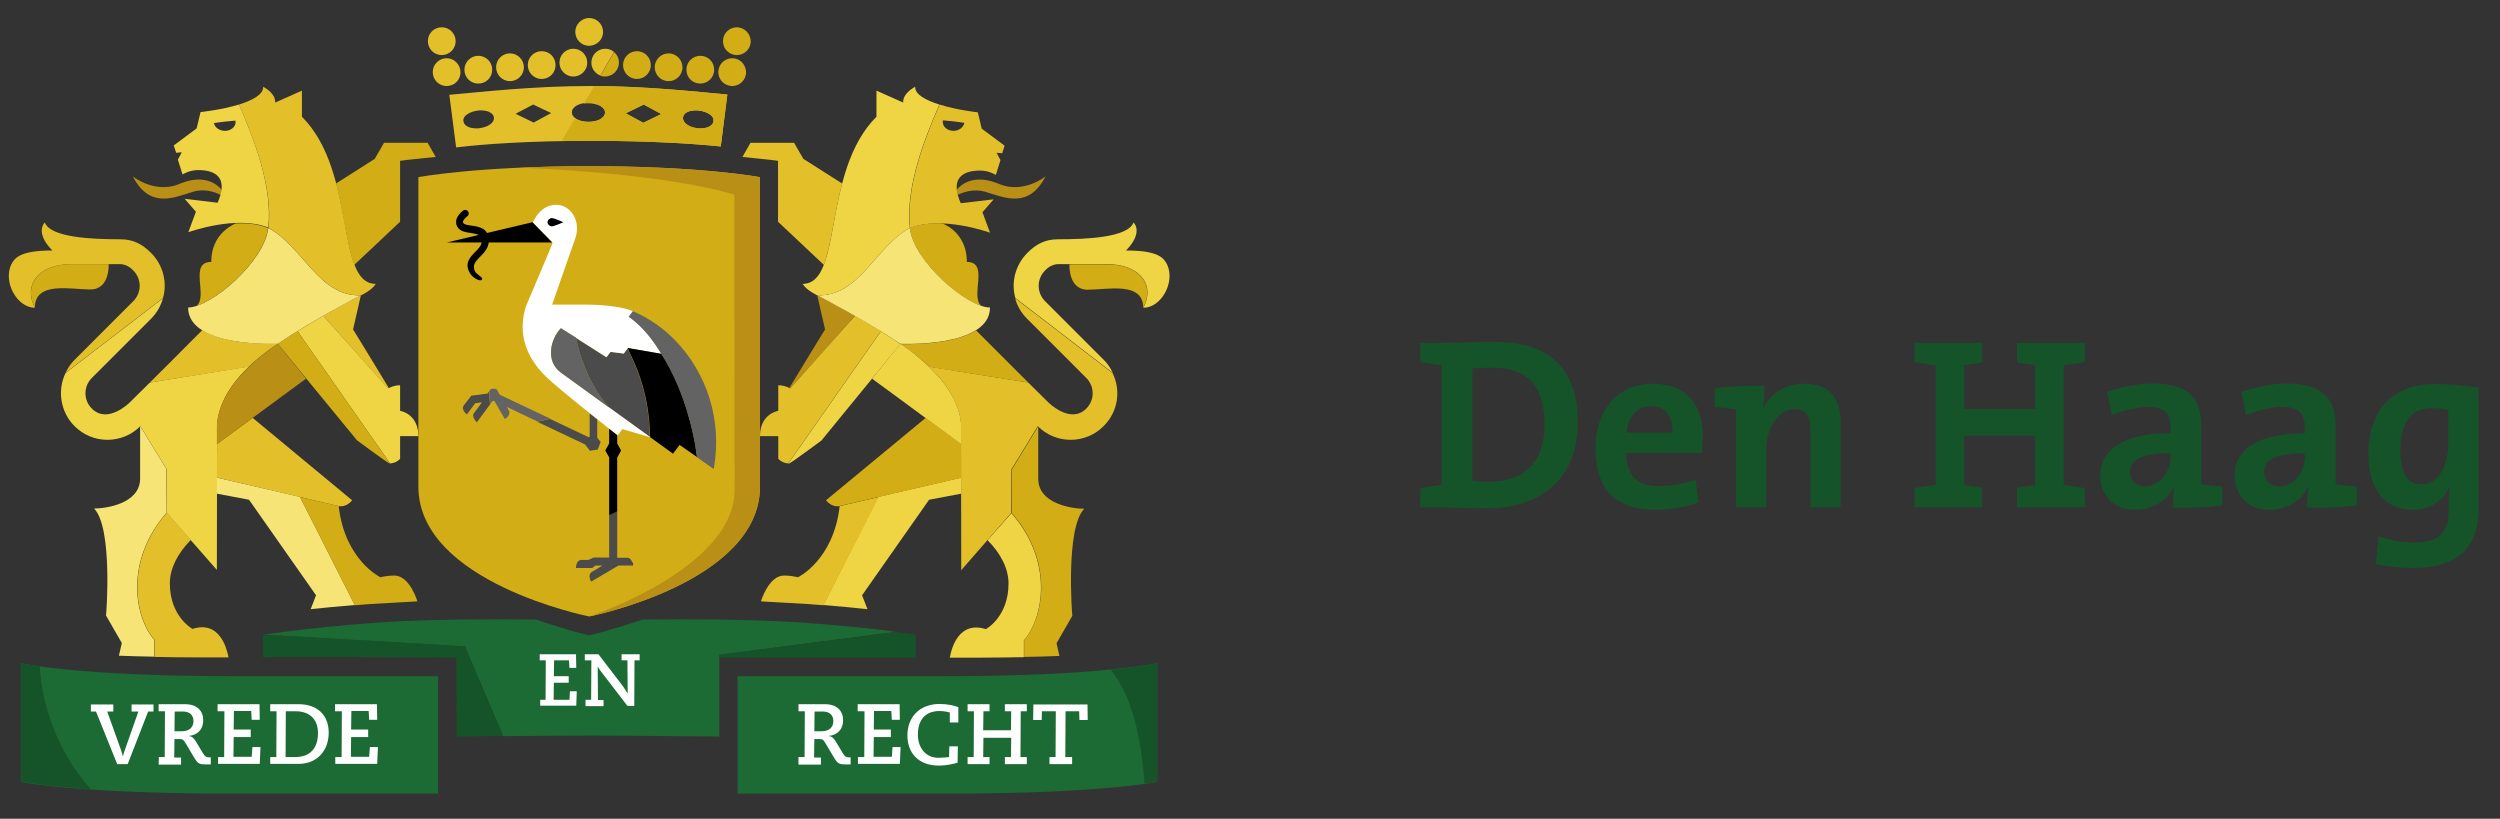 <?xml version="1.0" encoding="UTF-8"?> <svg xmlns="http://www.w3.org/2000/svg" xmlns:xlink="http://www.w3.org/1999/xlink" version="1.1" id="Layer_2_00000058553910793393724310000009136148462192022704_" x="0px" y="0px" viewBox="0 0 1026 336" style="enable-background:new 0 0 1026 336;" xml:space="preserve"><rect x="0" y="0" width="1026" height="336" fill="#333333" stroke="none"/> <style type="text/css"> .st0{fill:#155429;} .st1{fill:#1D6B34;} .st2{fill:#FFFFFF;} .st3{fill:#E3C029;} .st4{fill:#D2AD15;} .st5{fill:url(#SVGID_1_);} .st6{fill:#EFD544;} .st7{fill:#B98F16;} .st8{fill:#F6E477;} .st9{fill:url(#SVGID_00000023260018953766322990000006088860664239828118_);} .st10{fill:#4B4B4B;} .st11{fill:#636363;} </style> <path class="st0" d="M740.6,157.5c-8.2,0-14,4.1-17,10.1l-0.1-0.1c0.5-2.7,0.7-6.7,0.7-9.1c-6.6-0.2-14.2,0.1-20.5,0.9v7.7 c2.9,0.2,6.3,0.6,8.7,1v40.2h12.5v-24c0-8.9,5.1-16.3,11.7-16.3c4.9,0,6.4,3.2,6.4,8.5v31.8h12.4v-34.9 C755.4,164.6,751.8,157.5,740.6,157.5L740.6,157.5z M613.3,140.3c-8.3,0-16.6,0.4-22,0.4h-8.4v7.8c2.6,0.6,5.7,1.1,8.7,1.3v49.3 c-3,0.2-6.1,0.7-8.7,1.3v7.8h8.7c3.3,0,11.7,0.4,18.7,0.4c22,0,37.2-12.1,37.2-35.3C647.5,149.7,634.2,140.3,613.3,140.3z M611.5,197.7c-2.5,0-5.3-0.1-7.2-0.4v-46.1c2.1-0.2,5.1-0.3,8.1-0.3c15.6,0,21.5,8.7,21.5,23.4 C633.9,190.5,624.6,197.7,611.5,197.7L611.5,197.7z M678.2,157.5c-14.7,0-23.4,11.4-23.4,26.3c0,17.5,8.7,25.4,24.5,25.4 c5.9,0,12.2-1.1,17.8-3l-1.3-9.3c-5.1,1.7-10.1,2.6-15,2.6c-9.3,0-13.3-4.7-13.4-13.6h31c0,0,0.4-3.6,0.4-7.3 C698.8,166.8,692.7,157.5,678.2,157.5L678.2,157.5z M667.5,177.5c0.7-6.8,4.7-10.8,10.1-10.8c5.5,0,9,3.7,8.8,10.8H667.5 L667.5,177.5z M958.5,174.9c0-11-4.8-17.5-20.1-17.5c-6.1,0-13,1.5-18.5,3.5l1.9,9.4c4.8-1.9,10.6-3.3,15.1-3.3c6.7,0,9,2.8,9,8.7 v2.1c-17.4,0-28.8,5.6-28.8,17.3c0,8.1,5.3,14.1,14.2,14.1c7.5,0,13.6-4,16-9.6l0.1,0.1c-0.4,2.6-0.5,5.6-0.5,8.6 c6.4,0.2,14-0.1,20.3-0.9v-7.7c-2.9-0.2-6.3-0.6-8.7-1V174.9L958.5,174.9z M945.9,187.5c0,5.9-4.2,12.1-10.6,12.1 c-3.8,0-6.1-2.6-6.1-6c0-4.3,3.6-7.6,16.7-7.6L945.9,187.5L945.9,187.5z M999.1,157.6c-17.5,0-27.1,11.5-27.1,28.3 c0,15.2,6.6,23.3,18.5,23.3c6.6,0,12.2-3.6,14.8-9.4l0.2,0.1c-0.5,2.6-0.6,4.8-0.6,7.3v3.1c0,8.5-4.5,12.3-14,12.3 c-4.9,0-10.3-0.9-14.7-2.5l-1.2,11.3c4.2,1,9.6,1.7,15.2,1.7c18.9,0,27-8.9,27-24v-50C1011.8,158.2,1006,157.6,999.1,157.6 L999.1,157.6z M1004.8,182.2c0,8.7-4.1,16.6-11,16.6c-5.9,0-8.7-4.8-8.7-14.1c0-12.5,5.3-17.2,12.8-17.2c2.5,0,4.7,0.3,6.9,0.8 V182.2z M827.8,148.7c2.3,0.5,5,0.9,7.4,1.1v18h-29.1v-18c2.4-0.2,5.1-0.6,7.4-1.1v-8h-27.8v7.8c2.6,0.6,5.7,1.1,8.7,1.3v49.3 c-3,0.2-6.1,0.7-8.7,1.3v7.8h27.8v-8c-2.3-0.5-5-0.9-7.4-1.1v-20.3h29.1v20.3c-2.4,0.2-5.1,0.6-7.4,1.1v8h27.8v-7.8 c-2.6-0.6-5.7-1.1-8.7-1.3v-49.3c3-0.2,6.1-0.7,8.7-1.3v-7.8h-27.8V148.7L827.8,148.7z M903.4,174.9c0-11-4.8-17.5-20.1-17.5 c-6.1,0-13,1.5-18.5,3.5l1.9,9.4c4.8-1.9,10.6-3.3,15.1-3.3c6.7,0,9,2.8,9,8.7v2.1c-17.4,0-28.8,5.6-28.8,17.3 c0,8.1,5.3,14.1,14.2,14.1c7.5,0,13.6-4,16-9.6l0.1,0.1c-0.4,2.6-0.5,5.6-0.5,8.6c6.4,0.2,14-0.1,20.3-0.9v-7.7 c-2.9-0.2-6.3-0.6-8.7-1V174.9L903.4,174.9z M890.8,187.5c0,5.9-4.2,12.1-10.6,12.1c-3.8,0-6.1-2.6-6.1-6c0-4.3,3.6-7.6,16.7-7.6 L890.8,187.5L890.8,187.5z"></path> <path class="st1" d="M389,277.5h-86.3v48.2H389c62.8,0,85.9-4.8,85.9-4.8v-48.7C474.9,272.1,451.6,277.5,389,277.5z"></path> <path class="st1" d="M190.8,265.3l15.7,36.8c11.6-0.1,23.4-0.2,35.4-0.2c18.2,0,36,0.2,53.3,0.4v-33.6l72.4-9.4 c0,0-10.1-1.7-37.4-3.7c-27.3-2-66.6-1.3-66.6-1.3s-15.8,5.3-21.8,6.4c-6.1-1.1-21.8-6.4-21.8-6.4s-39-0.7-66.3,1.3 c-27.3,2-45.5,4.9-45.6,4.9L190.8,265.3L190.8,265.3z"></path> <path class="st0" d="M187.3,269.9l0.1,32.4c6.3-0.1,12.6-0.2,19.1-0.3l-15.7-36.8l-82.8-4.8v9.3 C163.9,269.6,187.3,269.9,187.3,269.9L187.3,269.9z"></path> <path class="st1" d="M179.8,277.5H94.5c-62.5,0-85.9-5.3-85.9-5.3v48.7c0,0,23.1,4.8,85.9,4.8h85.3V277.5z"></path> <path class="st0" d="M16.3,273.4c-5.3-0.7-7.6-1.3-7.6-1.3v48.7c0,0,8.3,1.7,28.6,3.1C23.8,308.8,17.3,290,16.3,273.4L16.3,273.4z"></path> <path class="st2" d="M37.3,289.1h9.2v2.9H44l5.8,16.2l0.6,2.1h0.1c0.2-0.7,0.3-1.5,0.6-2.1l5.7-16.2H54v-2.9h9v2.9h-2.2l-8.4,21.6 h-4.3L39.4,292h-2.1C37.3,292,37.3,289.1,37.3,289.1z M65.2,310.7h2.4l0.1-18.8h-2.6V289H76c5,0,7.4,2.9,7.4,6.5 c0,4.2-2.7,6.2-5.8,6.5v0.1c1.4,0.1,2.3,1.3,3.1,2.7l2.7,4.5c0.7,1.2,1.4,1.5,2.2,1.5h0.9v2.9h-2.3c-2.1,0-3-0.2-4.4-2.6l-3.4-5.7 c-1-1.8-1.5-2.1-2.7-2.1h-2.1l-0.1,7.6h2.8v2.9h-9.2L65.2,310.7L65.2,310.7z M74.7,300.1c2.8,0,4.7-1.5,4.7-4.1s-1.6-4-4.4-4h-3.3 l-0.1,8.1C71.6,300.1,74.7,300.1,74.7,300.1z M89.5,310.7H92l0.1-18.8h-2.8V289h17.2l0.1,6.4h-3.3l-0.2-3.6H96l-0.1,7.6h7v3.1h-7 l-0.1,8.1h7.5l0.3-4h3.3l-0.3,6.9H89.5V310.7z M110.9,310.7h2.5l0.1-18.8h-2.6V289h11.6c7.9,0,12.4,4.6,12.4,11.7 c0,7.2-4.6,12.8-12.4,12.8h-11.6C110.9,313.5,110.9,310.7,110.9,310.7z M121.2,310.7c6,0,9.3-3.6,9.3-9.8c0-5.5-3.2-9-9.2-9h-4 l-0.1,18.8H121.2z M137.7,310.7h2.5l0.1-18.8h-2.8V289h17.2l0.1,6.4h-3.3l-0.2-3.6h-7.1l-0.1,7.6h7v3.1h-7l-0.1,8.1h7.5l0.3-4h3.3 l-0.3,6.9h-17.2v-2.8H137.7z M327.8,310.7h2.4l0.1-18.8h-2.6V289h10.9c5,0,7.4,2.9,7.4,6.5c0,4.2-2.7,6.2-5.8,6.5v0.1 c1.4,0.1,2.3,1.3,3.1,2.7l2.7,4.5c0.7,1.2,1.4,1.5,2.2,1.5h0.9v2.9h-2.3c-2.1,0-3-0.2-4.4-2.6l-3.4-5.7c-1-1.8-1.5-2.1-2.7-2.1h-2.1 l-0.1,7.6h2.8v2.9h-9.2v-3.1L327.8,310.7z M337.3,300.1c2.8,0,4.7-1.5,4.7-4.1s-1.6-4-4.4-4h-3.3l-0.1,8.1H337.3L337.3,300.1z M352.2,310.7h2.5l0.1-18.8H352V289h17.2l0.1,6.4H366l-0.2-3.6h-7.1l-0.1,7.6h7v3.1h-7l-0.1,8.1h7.5l0.3-4h3.3l-0.3,6.9h-17.2v-2.8 H352.2z M389.8,296.3v-3.9c-0.9-0.2-2.3-0.6-4.2-0.6c-5.8,0-8.9,3.6-8.9,9.7c0,5.6,3.4,9.5,8.4,9.5c1.7,0,3.5-0.2,4.4-0.3l0.1-4.4 h3.5L393,313c-1.6,0.5-4.7,1.2-7.6,1.2c-8.8,0-13-5.5-13-12.4c0-7.6,5.1-12.9,13.3-12.9c3.1,0,6,0.7,7.6,1.3v6.3h-3.5L389.8,296.3z M412.4,310.7h2.5l0.1-7.9h-11.4l-0.1,7.9h2.6v2.9h-9v-2.9h2.5l0.1-18.8h-2.6V289h9v2.9h-2.5l-0.1,7.8h11.4l0.1-7.8h-2.6V289h9v2.9 h-2.5l-0.1,18.8h2.6v2.9h-9V310.7L412.4,310.7z M430.7,310.7h2.5l0.1-18.8h-5.7l-0.1,3.6H424l0.1-6.4h22.2l0.1,6.4H443l-0.1-3.6 h-5.6l-0.1,18.8h2.8v2.9h-9.3L430.7,310.7L430.7,310.7z"></path> <path class="st3" d="M243,57.8c23.4,0,41,1.1,52.8,2.3l2.7-21.3c-11.5-1-33.1-3.5-56.5-3.5c-23.7,0-45.9,2.6-57.6,3.6l2.8,21.6 C198.7,59.1,217.4,57.8,243,57.8z M280.3,48.2c0.2-1.8,2.3-2.9,5.3-2.9c0.5,0,0.9,0,1.4,0.1c1.6,0.2,3,0.7,4.1,1.4 c1.3,0.8,1.9,1.9,1.7,3c-0.2,1.7-2.3,2.9-5.3,2.9c-0.5,0-0.9,0-1.4-0.1C282.6,52.2,280.1,50.3,280.3,48.2L280.3,48.2z M264.2,42.9 l7.2,3.9l-7.4,3.6l-7.2-3.9L264.2,42.9z M241.5,42.2c3.9,0,6.8,1.7,6.8,3.9s-2.9,3.9-6.8,3.9s-6.8-1.7-6.8-3.9 S237.6,42.2,241.5,42.2z M218.8,42.9l7.4,3.5l-7.2,3.9l-7.4-3.6C211.6,46.7,218.8,42.9,218.8,42.9z M191.9,46.8 c1.1-0.7,2.5-1.2,4.1-1.4c0.5-0.1,0.9-0.1,1.4-0.1c3,0,5.1,1.2,5.3,2.9c0.3,2.1-2.3,3.9-5.8,4.4c-0.5,0.1-0.9,0.1-1.4,0.1 c-3,0-5.1-1.2-5.3-2.9C190,48.7,190.6,47.6,191.9,46.8z M247.5,13.1c0-3.1-2.5-5.7-5.7-5.7c-3.1,0-5.7,2.5-5.7,5.7 c0,3.1,2.5,5.7,5.7,5.7C245,18.7,247.5,16.2,247.5,13.1z M187,16.9c0-3.1-2.5-5.7-5.7-5.7s-5.7,2.5-5.7,5.7c0,3.1,2.5,5.7,5.7,5.7 S187,20,187,16.9z M235.3,20c-3.1,0-5.7,2.5-5.7,5.7c0,3.1,2.5,5.7,5.7,5.7c3.1,0,5.7-2.5,5.7-5.7C241,22.6,238.5,20,235.3,20z M222.3,21c-3.1,0-5.7,2.5-5.7,5.7c0,3.1,2.5,5.7,5.7,5.7s5.7-2.5,5.7-5.7S225.5,21,222.3,21z M209.3,21.9c-3.1,0-5.7,2.5-5.7,5.7 c0,3.1,2.5,5.7,5.7,5.7c3.1,0,5.7-2.5,5.7-5.7C215,24.5,212.4,21.9,209.3,21.9z M196.3,22.9c-3.1,0-5.7,2.5-5.7,5.7s2.5,5.7,5.7,5.7 s5.7-2.5,5.7-5.7S199.4,22.9,196.3,22.9z M183.3,23.9c-3.1,0-5.7,2.5-5.7,5.7c0,3.1,2.5,5.7,5.7,5.7s5.7-2.5,5.7-5.7 C188.9,26.4,186.4,23.9,183.3,23.9z M248.4,20c-3.1,0-5.7,2.5-5.7,5.7c0,2.5,1.6,4.5,3.7,5.3l5.6-9.7C251,20.5,249.8,20,248.4,20z"></path> <path class="st4" d="M302.4,11.2c-3.1,0-5.7,2.5-5.7,5.7c0,3.1,2.5,5.7,5.7,5.7c3.1,0,5.7-2.5,5.7-5.7 C308,13.8,305.5,11.2,302.4,11.2z M300.5,23.9c-3.1,0-5.7,2.5-5.7,5.7c0,3.1,2.5,5.7,5.7,5.7c3.1,0,5.7-2.5,5.7-5.7 C306.1,26.4,303.6,23.9,300.5,23.9z M287.4,22.9c-3.1,0-5.7,2.5-5.7,5.7s2.5,5.7,5.7,5.7c3.1,0,5.7-2.5,5.7-5.7 S290.6,22.9,287.4,22.9z M274.4,21.9c-3.1,0-5.7,2.5-5.7,5.7c0,3.1,2.5,5.7,5.7,5.7c3.1,0,5.7-2.5,5.7-5.7 C280.1,24.5,277.5,21.9,274.4,21.9z M261.4,21c-3.1,0-5.7,2.5-5.7,5.7c0,3.1,2.5,5.7,5.7,5.7c3.1,0,5.7-2.5,5.7-5.7 S264.5,21,261.4,21z M252,21.4l-5.6,9.7c0.6,0.2,1.2,0.3,1.9,0.3c3.1,0,5.7-2.5,5.7-5.7C254,24,253.3,22.4,252,21.4L252,21.4z M241.5,50c-2.3,0-4.3-0.6-5.5-1.5l-5.6,9.4c4-0.1,8.2-0.1,12.6-0.1c23.4,0,41,1.1,52.8,2.3l2.7-21.3c-11.2-1-31.9-3.4-54.6-3.5 l-4.3,7.2c0.6-0.1,1.2-0.1,1.9-0.1c3.9,0,6.8,1.7,6.8,3.9S245.4,50,241.5,50L241.5,50z M280.3,48.2c0.2-1.8,2.3-2.9,5.3-2.9 c0.5,0,0.9,0,1.4,0.1c1.6,0.2,3,0.7,4.1,1.4c1.3,0.8,1.9,1.9,1.7,3c-0.2,1.7-2.3,2.9-5.3,2.9c-0.5,0-0.9,0-1.4-0.1 C282.6,52.2,280.1,50.3,280.3,48.2L280.3,48.2z M264.2,42.9l7.2,3.9l-7.4,3.6l-7.2-3.9L264.2,42.9z"></path> <path class="st0" d="M295.2,268.7v1.2h80.6v-9.4c0,0-3-0.5-8.2-1.1L295.2,268.7z M469.7,321.7c3.6-0.6,5.2-0.8,5.2-0.8v-48.7 c0,0-5.8,1.3-19.2,2.6C464.9,285.9,468.5,304,469.7,321.7z"></path> <path class="st2" d="M221.8,287.2h2.1L224,271h-2.5v-2.5h14.9l0.1,5.6h-2.8l-0.2-3.1h-6.1l-0.1,6.5h6.1v2.7h-6.1l-0.1,7h6.5l0.2-3.5 h2.8l-0.2,5.9h-14.8v-2.4H221.8z M240.5,287.2h2.1l0.1-16.2H240v-2.5h5.6l9.8,12.8c0.6,0.8,1.5,2.2,2.1,3.2h0.1l-0.1-13.5h-2.4v-2.5 h7.4v2.5h-2.1l-0.1,18.7h-2.8l-10.6-13.8c-0.6-0.8-1.2-1.6-1.5-2.2l-0.1,0.1l0.1,13.5h2.3v2.5h-7.4v-2.6H240.5z"></path> <linearGradient id="SVGID_1_" gradientUnits="userSpaceOnUse" x1="846.373" y1="109.39" x2="846.373" y2="109.39" gradientTransform="matrix(-1 0 0 -1 1240.973 335.89)"> <stop offset="0" style="stop-color:#B98F16"></stop> <stop offset="1" style="stop-color:#D2AD15"></stop> </linearGradient> <path class="st5" d="M394.6,226.5"></path> <path class="st4" d="M469.2,126.4c0-11-14.7-7.5-22.8-7.5c-8.1,0-7.5-10.4-7.5-10.4h15.3C466.6,108.4,474.4,116,469.2,126.4z"></path> <path class="st6" d="M421.6,103.8c3.6-3.6,7.3-5.6,12.6-5.6c11.7,0,28.7-0.7,31-6.9c2.1,2.2,1.9,6.5-3.1,11.5 c13.2,0,15.5,3,16.9,5.8c3.4,7.3-2.5,17.7-9.7,17.7c5.2-10.4-2.7-17.9-14.9-17.9h-20.1c-1.8,0-3.8,0.9-5.4,2.6 c-3.5,3.5-3.5,9.1,0,12.6l24.3,24.3c1.5,1.5,2.6,3.3,3.5,5.1l-40-30.7C414.9,116,416.6,108.9,421.6,103.8L421.6,103.8z"></path> <path class="st7" d="M393,80c-0.2-0.7-0.3-1.4-0.4-2.1c3.5-4.1,9.4-5.8,17.4-2.4c10,4.2,19.1-3.1,19.1-3.1 c-6.9,13.2-16.4,8.9-24.7,6.3C399.8,77.4,395.6,78.7,393,80z M350.8,129.6c-8.5-4.9-15.3-8.4-15.4-8.4l3.2,14 c0,0-9.6,15.6-14.7,24.1c0.1,0.1,0.2,0.1,0.3,0.2C324.3,159.5,350.9,129.7,350.8,129.6C350.9,129.7,350.9,129.6,350.8,129.6 L350.8,129.6z"></path> <path class="st4" d="M396.8,107.5c0-10.3-6.9-14.5-10-15.8c-4.6-0.2-9.3,0.2-13.4,1.9c1.3,12.1,18.7,28.3,29.2,31.9 c0.1,0,0.2,0.1,0.2,0.1C397.9,121.7,406.2,107.5,396.8,107.5L396.8,107.5z"></path> <path class="st3" d="M361.5,135.9c-3.6-2.2-7.2-4.3-10.6-6.3l-26.6,29.8c-1.5-0.8-3.1-1.3-4.9-1.3v10.5c-4.5,1-7.5,4.7-7.5,10.4h7.5 v9.3c1,1.1,2.5,1.8,4.1,1.9L361.5,135.9L361.5,135.9z"></path> <path class="st4" d="M400.6,135.6c-10.4,6.5-31,5.6-31,5.6s5.8,3.6,11.9,9.4L422,157L400.6,135.6z M445,208.8 c-4.7,0-18.9-1.9-18.9-12.3v-21.6l-10.8,17.7l-0.1,17.9c17.5,20.1,13.1,43,5.1,52.2v6.9c5-0.1,9.9-0.2,14.5-0.4l-1.2-5.2l6.5-11.3 C440,252.8,437.2,216.5,445,208.8L445,208.8z"></path> <path class="st6" d="M361.5,136l-38,54.3h0.2c0.6,0,13.4-9.5,13.4-9.5l32.4-39.6C367,139.4,364.3,137.7,361.5,136L361.5,136z"></path> <path class="st8" d="M373.4,93.6c-14,7.3-20.5,28.2-38,27.6c0,0,19.9,10.3,34.1,19.9c0,0,36.8,1.7,36.8-14.9 C397,126.2,374.9,107.3,373.4,93.6z"></path> <path class="st3" d="M338.1,108.7c3-7.9,4.2-20.7,7.5-33.4l-15.9-10.1l-3.8-6.6H308l-3.3,5.8c6.9,0.7,11.3,1.2,11.5,1.2l3.1,0.4v25 L338.1,108.7z"></path> <path class="st6" d="M359.7,47.9V37.2l11,4.9c-0.1-0.6-0.3-3.6,4.9-6.5c-0.2,3.2,4.5,5.6,9.9,7.3c-5.6,13.1-14,33.2-12.1,50.7 c-14,7.3-20.5,28.2-38,27.6c0,0-4.5-2.1-6-4.7C346.1,116.5,337.1,70.5,359.7,47.9L359.7,47.9z M405.3,221.7 c5.4,5.4,8.6,11.7,8.6,17.8c0,13.7-9.3,18.7-9.3,18.7c-11-3.5-14.1,7.6-14.8,11.7h12.1c6,0,12.6-0.1,18.3-0.2v-6.9 c8-9.2,12.4-32.1-5.1-52.2L405.3,221.7L405.3,221.7z M394.5,202.6v-8.1v1.5l-34.1,7.9l-22.5,44.4c6.8,0.6,12.8,1.1,18.1,1.7 l-2.2-5.7l27.5-39.2L394.5,202.6L394.5,202.6z"></path> <path class="st3" d="M344.6,207.7c-2.5,22.2-17.1,29.2-17.1,29.2s-2.8-0.7-5.7-0.7c-6.4,0-9.5,10.6-9.5,10.6 c3.4,0.2,6.9,0.4,10.5,0.6c3,0.2,5.9,0.3,8.8,0.5c2.2,0.2,4.3,0.3,6.4,0.5l22.6-44.4L344.6,207.7L344.6,207.7z"></path> <path class="st4" d="M394.5,182.2l-14.6-10.7L339,205.3c0,0,2.1,3,5.5,2.4l50-11.6V182.2z"></path> <path class="st6" d="M369.5,141.1l-11.6,14.3l36.6,26.9v-6.9c0-2.3-0.4-4.6-1.1-6.8c-2.1-7.1-7.1-13.3-12-18 C375.5,144.9,369.9,141.3,369.5,141.1z"></path> <path class="st3" d="M412.3,59.8l-9.4-7l-1.6-6.7c0,0-8.5-0.9-15.7-3.2c-5.6,13.1-14,33.2-12.1,50.7c13-5.3,32.8,1.9,32.8,1.9 l-3.1-8.4l4.6-5.3l-13.5,1.6c-4-9-0.7-13.4,8-13.4c3.6,0,6.4,1.8,6.4,1.8l1.9-6.1l-1.6-3l2.3,0.2L412.3,59.8L412.3,59.8z M391.5,53.7c-2.5,0.1-4.5-1.5-4.6-3.6c0-0.2,0-0.5,0.1-0.7c3,0.2,6.2,0.6,8.8,1C395.4,52.2,393.7,53.6,391.5,53.7z"></path> <linearGradient id="SVGID_00000085251173371178375320000004940882376673153445_" gradientUnits="userSpaceOnUse" x1="1440.514" y1="109.39" x2="1440.514" y2="109.39" gradientTransform="matrix(1 0 0 -1 -1351.514 335.89)"> <stop offset="0" style="stop-color:#B98F16"></stop> <stop offset="1" style="stop-color:#D2AD15"></stop> </linearGradient> <path style="fill:url(#SVGID_00000085251173371178375320000004940882376673153445_);" d="M89,226.5"></path> <path class="st4" d="M14.3,126.3c0-11,14.7-7.5,22.8-7.5s7.5-10.4,7.5-10.4H29.3C17,108.4,9.2,115.9,14.3,126.3z"></path> <path class="st3" d="M62,103.8c-3.6-3.6-7.3-5.6-12.6-5.6c-11.7,0-28.7-0.7-31-6.9c-2.1,2.2-1.9,6.5,3.1,11.5 c-13.2,0-15.5,3-16.9,5.8c-3.4,7.3,2.5,17.7,9.7,17.7c-5.2-10.4,2.7-17.9,14.9-17.9h20.1c1.8,0,3.8,0.9,5.4,2.6 c3.5,3.5,3.5,9.1,0,12.6l-24.3,24.3c-1.5,1.5-2.6,3.3-3.5,5.1l40-30.7C68.7,116,67,108.8,62,103.8z"></path> <path class="st7" d="M90.6,80c0.2-0.7,0.3-1.4,0.4-2.1c-3.5-4.1-9.4-5.8-17.4-2.4c-10,4.2-19.1-3.1-19.1-3.1 c6.9,13.2,16.4,8.9,24.7,6.3C83.7,77.3,88,78.7,90.6,80z"></path> <path class="st3" d="M132.7,129.6c8.5-4.9,15.3-8.4,15.4-8.4l-3.2,14c0,0,9.6,15.6,14.7,24.1c-0.1,0.1-0.2,0.1-0.3,0.2L132.7,129.6 L132.7,129.6z"></path> <path class="st4" d="M96.7,91.7c-3.1,1.4-10,5.6-10,15.8c-9.4,0-1.1,14.2-6.1,18.1c0.1,0,0.2-0.1,0.2-0.1 c10.5-3.6,27.9-19.8,29.2-31.9C106.1,91.9,101.3,91.5,96.7,91.7z"></path> <path class="st6" d="M122.1,135.9c3.6-2.2,7.2-4.3,10.6-6.3l26.6,29.8c1.5-0.8,3.1-1.3,4.9-1.3v10.5c4.5,1,7.5,4.7,7.5,10.4h-7.5 v9.3c-1,1.1-2.5,1.8-4.1,1.9L122.1,135.9L122.1,135.9z"></path> <path class="st3" d="M83,135.5c10.4,6.5,31,5.6,31,5.6s-5.8,3.6-11.9,9.4L61.5,157C61.5,157,74.7,143.9,83,135.5z"></path> <path class="st8" d="M38.6,208.7c4.7,0,18.9-1.9,18.9-12.3v-21.6l10.8,17.7l0.1,17.9c-17.5,20.1-13.1,43-5.1,52.2v6.9 c-5-0.1-9.9-0.2-14.5-0.4l1.2-5.2l-6.5-11.3C43.6,252.8,46.4,216.5,38.6,208.7L38.6,208.7z"></path> <path class="st3" d="M63.4,269.6c5.7,0.1,12.2,0.2,18.3,0.2h12.1C93,265.7,90,254.6,79,258.1c0,0-9.3-5-9.3-18.7 c0-6.1,3.2-12.3,8.6-17.8l-9.8-11.2c-17.5,20.1-13.1,43-5.1,52.2L63.4,269.6L63.4,269.6z"></path> <path class="st4" d="M122.1,135.9l38,54.3h-0.2c-0.6,0-13.4-9.5-13.4-9.5L114,141.1C116.6,139.4,119.3,137.6,122.1,135.9 L122.1,135.9z"></path> <path class="st8" d="M77.2,126.2c0,16.6,36.8,14.9,36.8,14.9c14.2-9.6,34-19.9,34.1-19.9c-17.5,0.6-23.9-20.4-38-27.6 C108.6,107.3,86.6,126.2,77.2,126.2z"></path> <path class="st4" d="M145.4,108.7c-3-7.9-4.2-20.7-7.5-33.4l15.9-10.1l3.8-6.6h17.9l3.3,5.8c-6.9,0.7-11.3,1.2-11.5,1.2l-3.1,0.4v25 L145.4,108.7L145.4,108.7z"></path> <path class="st3" d="M123.9,47.9V37.2l-11,4.9c0.1-0.6,0.3-3.6-4.9-6.5c0.2,3.2-4.5,5.6-9.9,7.3c5.6,13.1,14,33.2,12.1,50.7 c14,7.3,20.5,28.2,38,27.6c0,0,4.5-2.1,6-4.7C137.5,116.5,146.5,70.5,123.9,47.9z"></path> <path class="st6" d="M30.6,174.9c3.6,3.6,8.4,5.6,13.5,5.6s9.9-2,13.5-5.6l10.8,17.7l0.1,17.9L89,233.9c0-6.5,0.1-58.7,0.1-58.7 c0-2.3,0.4-4.6,1.1-6.8c2.1-7.1,7.1-13.3,12-18L61.5,157l-8.3,8.2c0,0-9,9-15.5,2.5c-3.5-3.5-3.5-9.1,0-12.6L62,130.8 c2.4-2.4,4-5.3,4.9-8.4l-40,30.7C23.5,160.1,24.7,169,30.6,174.9L30.6,174.9z"></path> <path class="st8" d="M89,202.6v-8.1v1.5l34.1,7.9l22.5,44.4c-6.8,0.6-12.8,1.1-18.1,1.7l2.2-5.7l-27.5-39.2L89,202.6L89,202.6z"></path> <path class="st4" d="M139,207.7c2.5,22.2,17.1,29.2,17.1,29.2s2.8-0.7,5.7-0.7c6.4,0,9.5,10.6,9.5,10.6c-3.4,0.2-6.9,0.4-10.5,0.6 c-3,0.2-5.9,0.3-8.8,0.5c-2.2,0.2-4.3,0.3-6.4,0.5L123.1,204L139,207.7z"></path> <path class="st3" d="M89.1,182.2l14.6-10.7l40.8,33.8c0,0-2.1,3-5.5,2.4L89,196C89,190.8,89.1,185.9,89.1,182.2z"></path> <path class="st7" d="M114,141.1l11.6,14.3L89,182.3v-6.9c0-2.3,0.4-4.6,1.1-6.8c2.1-7.1,7.1-13.3,12-18 C108,144.9,113.7,141.3,114,141.1z"></path> <path class="st6" d="M98.1,42.9C90.9,45.1,82.3,46,82.3,46l-1.6,6.7l-9.4,7l1,3l2.3-0.2l-1.6,3l1.9,6.1c0,0,2.8-1.8,6.4-1.8 c8.7,0,12,4.4,8,13.4l-13.5-1.6l4.6,5.3l-3.1,8.4c0,0,19.8-7.2,32.8-1.9C112,76,103.7,56,98.1,42.9z M92.1,53.7 c-2.2-0.1-4-1.5-4.3-3.2c2.6-0.4,5.8-0.8,8.8-1c0,0.2,0.1,0.5,0.1,0.7C96.6,52.2,94.6,53.8,92.1,53.7z"></path> <path class="st4" d="M311.9,199.7c0,39.4-70.1,53.3-70.1,53.3s-70.1-13.9-70.1-53.3v-127c0,0,23.7-4.5,70.1-4.5s70.1,4.5,70.1,4.5 V199.7z"></path> <path class="st7" d="M241.8,253c0,0,70.1-13.9,70.1-53.3v-127c0,0-23.7-4.5-70.1-4.5c-10.9,0-20.6,0.3-29,0.6 c63.3,2.5,88.6,11.1,88.6,11.1s0.1,88.6,0.1,121.1C301.5,233.4,241.8,253,241.8,253z"></path> <path class="st10" d="M255.9,145.1l-5.4-0.7l-1.7,2.2l-12.5-8c1.3,6.3,4.7,18.3,13.5,28.6c5.9,4.3,12,8.7,16.9,12.2 c-0.4-20.6-7.4-32-9.2-36.6L255.9,145.1L255.9,145.1z"></path> <path class="st2" d="M230.3,153c-6.6-4.7-4.4-14-0.1-18.3l18.7,11.9l1.7-2.2l5.4,0.7l1.7-2.2l13.9,2.4c-2.6-4.1-6.9-10.8-13.4-15.3 l1.7-2.2c-3.3-1.6-11-2.8-19.8-2.8h-13.5l9.5-27.2c2.5-7.3-2-13.2-6.9-13.7c-7.4-0.8-10.5,7.2-10.5,7.2l8.1,8.3 c0.2,0-10.5,25-10.5,25c-1.1,2.6-1.8,6-1.8,9.6c0,7,3.1,14.1,9.6,20.4c5.5,5.4,29.4,24.1,29.4,24.1l1.9-2.6l11.6,3.4 C266.8,179.4,232.1,154.3,230.3,153L230.3,153z"></path> <path class="st11" d="M236.4,138.6l-6.2-3.9c-4.3,4.4-6.5,13.6,0.1,18.3c2,1.4,10.5,7.6,19.6,14.2 C241.1,157,237.6,144.9,236.4,138.6L236.4,138.6z"></path> <path d="M271.5,145.2l-13.9-2.4c1.8,4.6,8.8,15.9,9.2,36.6c5.5,4,9.4,6.8,9.4,6.8l2.7-3.6l7.2,5c-0.4-3.3-0.9-6.4-1.6-9.3 C281.4,163.7,276.3,152.7,271.5,145.2L271.5,145.2z"></path> <path class="st10" d="M259.3,230.4c-0.3-0.8-0.9-1.5-2-1.5h-4v-19.1l-3.3,1.5v17.5h-6.1c-0.7,0-2.1,1-2.5,1h-2.7 c-1.1,0-1.7,0.7-2,1.5l-0.2,0.6l-0.1,0.8v0.4h6.6l1.4-1h2.8c-1.7,1.1-3.6,2.2-4.3,2.6c-0.9,0.6-1.1,1.5-0.9,2.3l0.1,0.6l0.3,0.7 l0.2,0.4l11.2-6.6h6.1v-0.4l-0.2-0.8L259.3,230.4z"></path> <path class="st11" d="M201.4,159.7l-0.6,0.8l0.4,5.4l1-1.4l0.7,0.1l4.3,7.4c0,0,0.1,0,0.1-0.1l0.5-0.4l0.5-0.4 c0.6-0.7,1.1-1.6,0.5-2.7c-0.2-0.3-0.4-0.8-0.8-1.4l12.6,6l5.2-1.2l-20.7-9.8c-0.5-0.8-1.1-2-1.1-2 C203.7,159.5,202.3,159.3,201.4,159.7L201.4,159.7z"></path> <path d="M226.6,99.5l-8.1-8.3l-35.1,8.3H226.6z"></path> <path class="st10" d="M200.1,161.5l-6.7,0.9l-3,3.9c-0.7,0.9-0.4,1.8,0,2.5l0.4,0.5l0.5,0.5l0.3,0.3l3.4-4.6l2.8-0.4 c-1.3,1.8-2.7,3.7-3.2,4.3c-0.7,0.9-0.4,1.8,0,2.5l0.4,0.6l0.4,0.5l0.3,0.3l5.4-7.3l-0.4-5.4L200.1,161.5L200.1,161.5z M245.3,172.3 c-1-0.8-2.2-1.7-3.3-2.6v9.6l-0.5,0.1l-15.8-7.5l-5.2,1.2l19.6,9.3l2,2.6l3.2-0.5l1.2-3.1l-1.4-1.8v-7.3H245.3z"></path> <path d="M231.2,91.2c0,0-3.8,1.7-4.7,1.7s-1.8-0.8-1.8-1.7c0-0.9,0.9-1.7,1.8-1.7C227.5,89.5,231.2,91.2,231.2,91.2z M192.8,112 c-2.4-4.2,0.4-6.7,2.3-8.7c1.4-1.4,2.6-2.6,2.6-4.4c0-2.4-1.3-2.8-4.6-3.3c-2-0.3-4-0.6-5.1-2.1c-0.7-0.8-0.9-1.8-0.8-2.9 c0.3-2.3,2.7-4,2.9-4.2c0.7-0.5,1.6-0.3,2,0.4c0.5,0.7,0.3,1.6-0.4,2c-0.5,0.4-1.6,1.4-1.7,2.2c0,0.2,0,0.4,0.2,0.6 c0.4,0.6,1.9,0.8,3.3,1c2.9,0.4,7.2,1,7.1,6.2c0,3-1.9,4.8-3.5,6.5c-1.8,1.9-3.3,3.2-2.3,5.8c0.7,1.7,3.6,2.6,3,3.6 C197.3,115.8,193.9,114.1,192.8,112z M253.3,178.6c0,0-1.3-1-3.3-2.6v6l-1.6,2.9l1.6,2.8v23.7l3.3-1.5v-22.1l1.6-2.9l-1.6-2.9V178.6 z"></path> <path class="st11" d="M277.9,184l-1.7,2.2 M277.3,139.9c-5-5.2-11-9.4-17.6-12.2L258,130c6.5,4.5,10.9,11.1,13.4,15.3 c4.8,7.5,9.9,18.4,13,33c0.7,2.9,1.2,6,1.6,9.3l6.9,4.9C296.6,172.4,289.9,153,277.3,139.9z"></path> <path class="st3" d="M456.6,153.1l-40-30.7c0.8,3.1,2.5,6,4.9,8.4l24.3,24.3c3.5,3.5,3.5,9.1,0,12.6c-6.5,6.5-15.5-2.5-15.5-2.5 L422,157l-40.7-6.5c4.9,4.7,9.9,10.9,12,18c0.7,2.2,1.1,4.5,1.1,6.8c0,0,0.1,52.1,0.1,58.7l20.5-23.5l0.1-17.9l10.8-17.7 c3.6,3.6,8.4,5.6,13.5,5.6s9.9-2,13.5-5.6C458.9,169,460.1,160.2,456.6,153.1L456.6,153.1z"></path> </svg> 